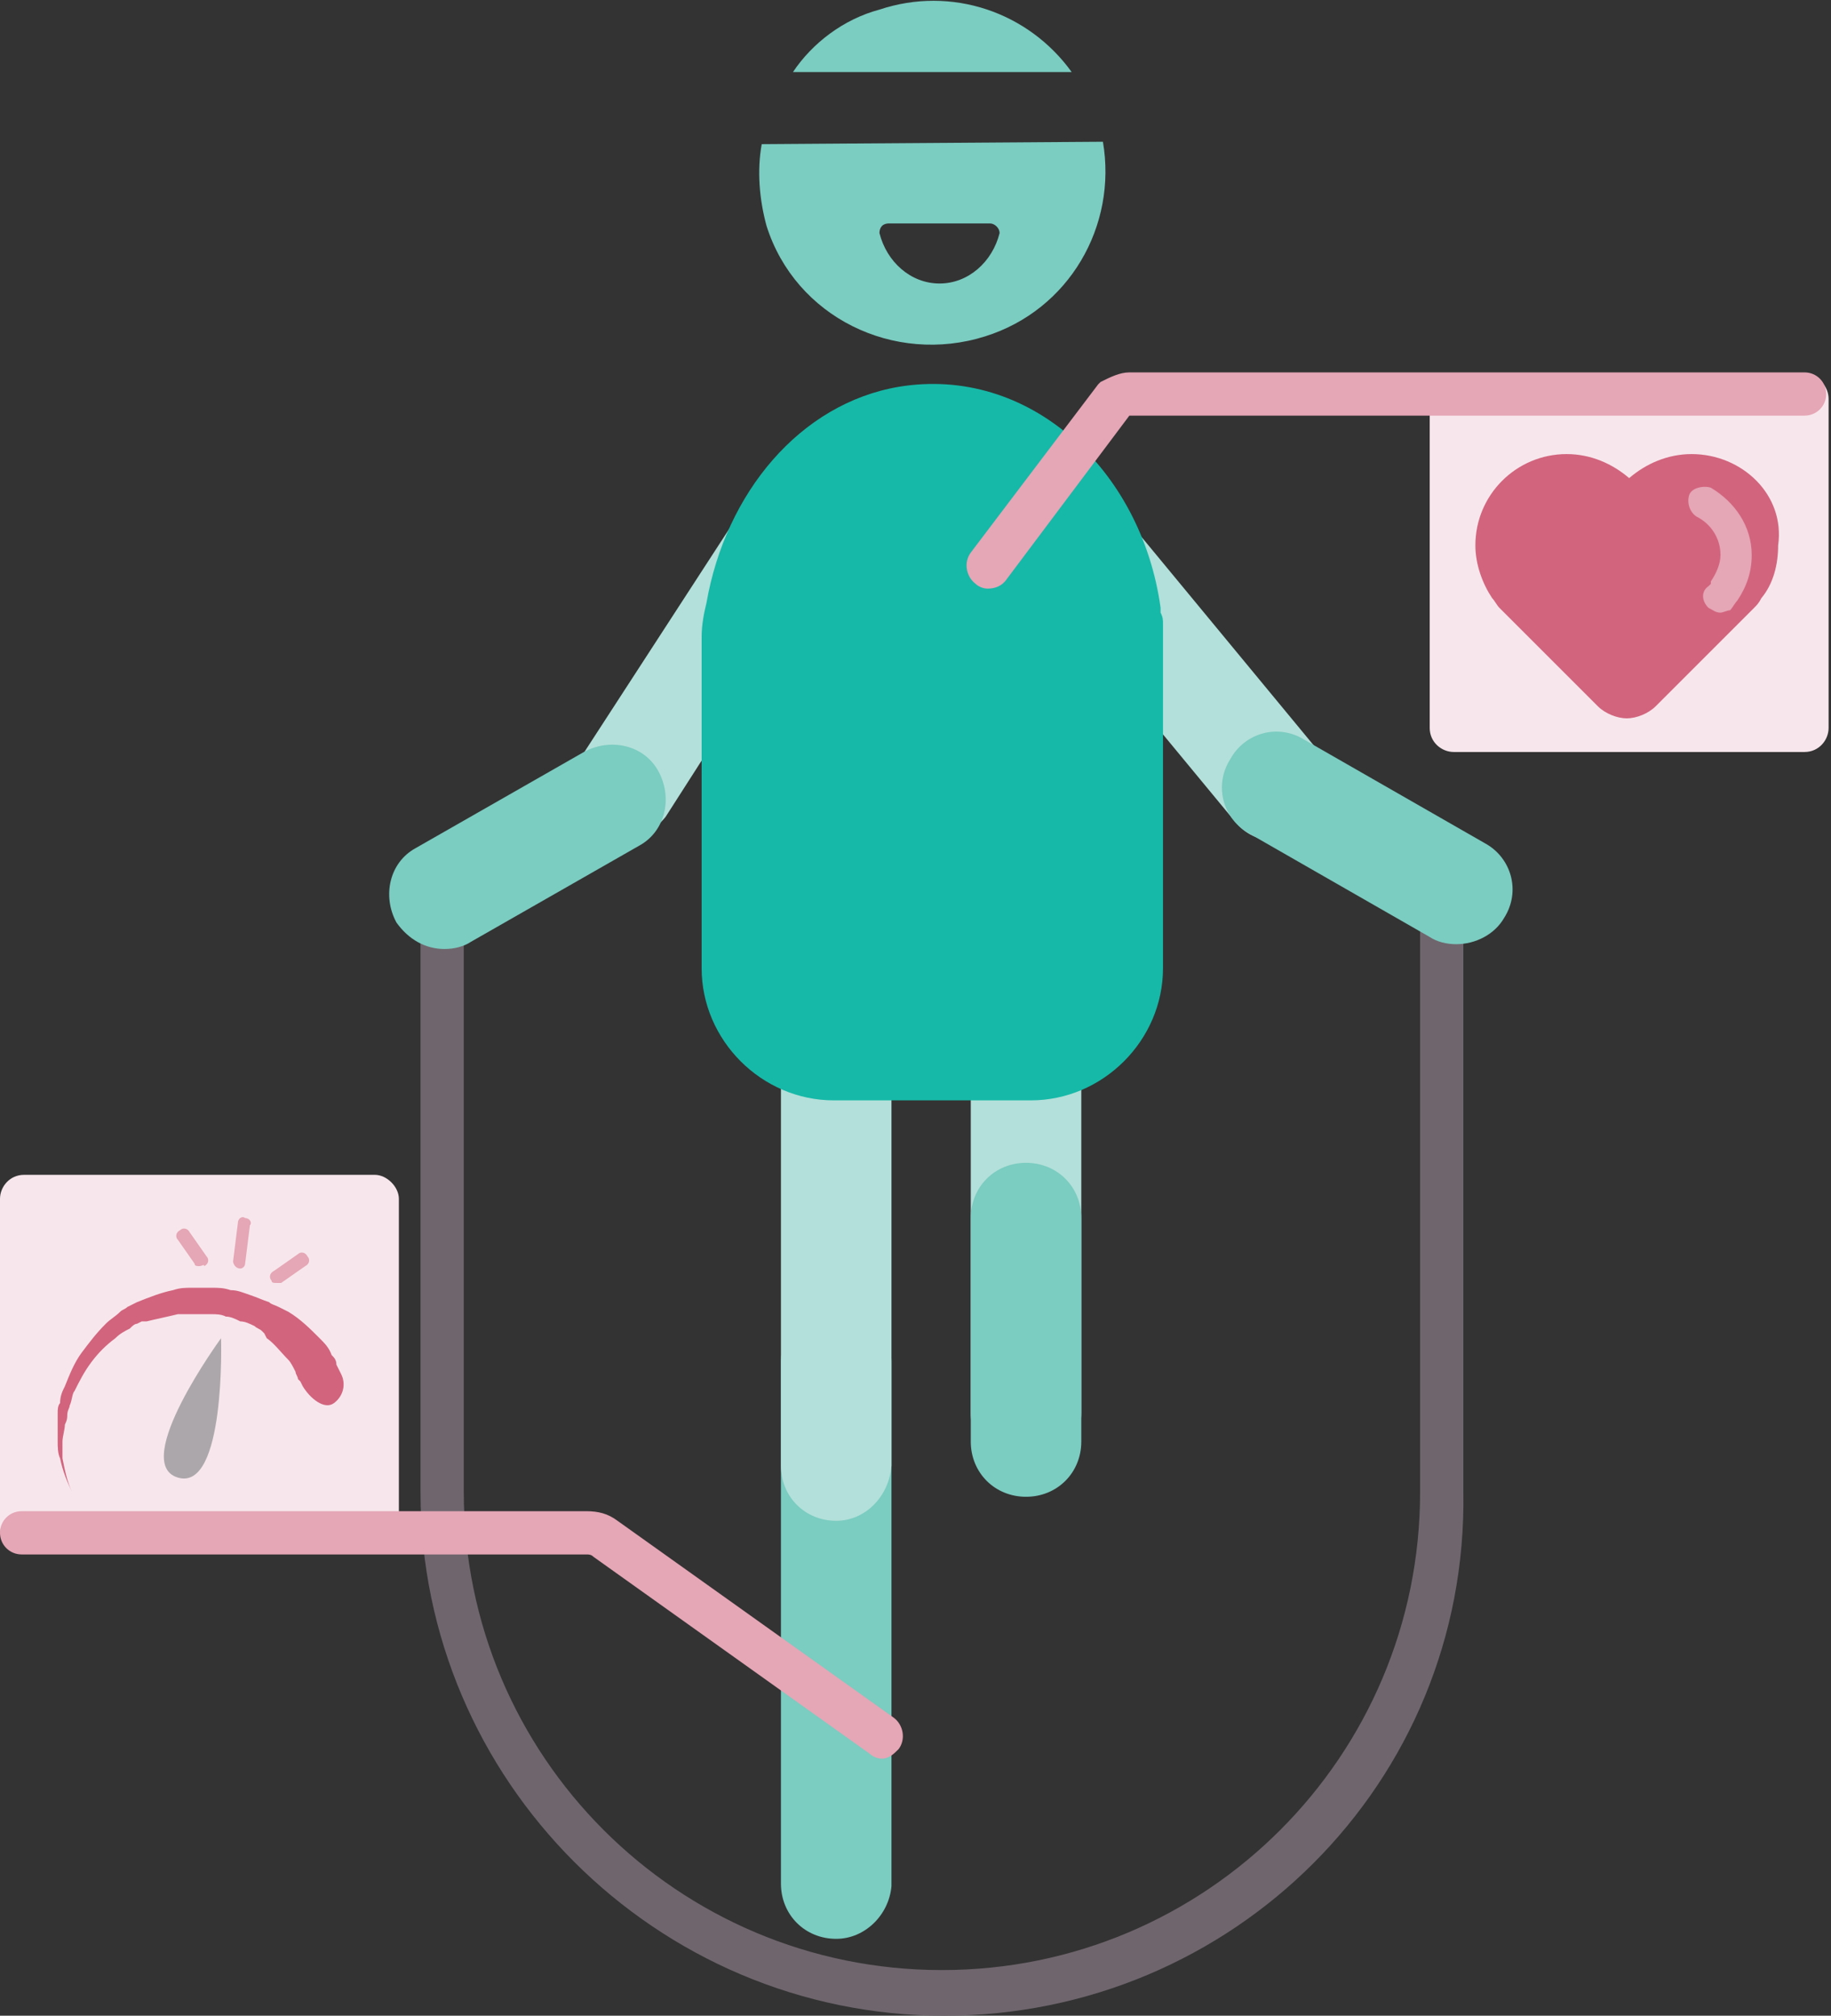 <?xml version="1.0" encoding="utf-8"?>
<!-- Generator: Adobe Illustrator 21.0.0, SVG Export Plug-In . SVG Version: 6.00 Build 0)  -->
<svg version="1.1" id="Layer_1" xmlns="http://www.w3.org/2000/svg" xmlns:xlink="http://www.w3.org/1999/xlink" x="0px" y="0px"
	 viewBox="0 0 76.2 83.9" style="enable-background:new 0 0 76.2 83.9;" xml:space="preserve">
<rect x="0" y="0" width="76.2" height="83.9" fill="#333333" stroke="none"/>
<style type="text/css">
	.st0{fill:#7BCCC1;}
	.st1{fill:#B3E0DA;}
	.st2{fill:#6F666D;}
	.st3{fill:#16B9A8;}
	.st4{fill:#F7E7EC;}
	.st5{fill:#E5A6B6;}
	.st6{fill:#D2647E;}
	.st7{fill:#E5A6B5;}
	.st8{fill:#ACA7AB;}
</style>
<path class="st0" d="M34.8,80.7c-1.3,0-2.3-1-2.3-2.3V56.7c0-1.3,1-2.3,2.3-2.3s2.3,1,2.3,2.3v21.8C37,79.7,36,80.7,34.8,80.7z"/>
<path class="st1" d="M42.7,61.1c-1.3,0-2.3-1-2.3-2.3v-18c0-1.3,1-2.3,2.3-2.3s2.3,1,2.3,2.3v18C45,60.1,44,61.1,42.7,61.1z"/>
<path class="st0" d="M42.7,62.3c-1.3,0-2.3-1-2.3-2.3v-9.3c0-1.3,1-2.3,2.3-2.3s2.3,1,2.3,2.3V60C45,61.3,44,62.3,42.7,62.3z"/>
<path class="st1" d="M34.8,63.3c-1.3,0-2.3-1-2.3-2.3v-18c0-1.3,1-2.3,2.3-2.3s2.3,1,2.3,2.3v18C37,62.3,36,63.3,34.8,63.3z"/>
<path class="st2" d="M39.3,83.9c-12,0-21.8-9.8-21.8-21.8V37.2c0-0.5,0.4-0.9,0.9-0.9c0.5,0,0.9,0.4,0.9,0.9v24.9
	c0,11,8.9,19.9,19.9,19.9s19.9-8.9,19.9-19.9V37.2c0-0.5,0.4-0.9,0.9-0.9c0.5,0,0.9,0.4,0.9,0.9v24.9C61.1,74.2,51.3,83.9,39.3,83.9
	z"/>
<path class="st1" d="M53.1,35c-0.7,0-1.3-0.3-1.7-0.8l-9.5-11.5c-0.8-1-0.7-2.4,0.3-3.2c1-0.8,2.4-0.7,3.2,0.3l9.5,11.5
	c0.8,1,0.7,2.4-0.3,3.2C54.1,34.8,53.6,35,53.1,35z"/>
<path class="st0" d="M60.6,39.3c-0.4,0-0.8-0.1-1.1-0.3L52,34.7c-1.1-0.6-1.5-2-0.8-3.1c0.6-1.1,2-1.5,3.1-0.8l7.5,4.3
	c1.1,0.6,1.5,2,0.8,3.1C62.2,38.9,61.4,39.3,60.6,39.3z"/>
<path class="st1" d="M26.1,35c-0.5,0.1-1,0-1.5-0.2c-1-0.5-1.4-1.7-0.8-2.7l7.4-11.4c0.6-1,2-1.3,3-0.8c1,0.5,1.4,1.7,0.8,2.7
	L27.7,34C27.3,34.5,26.7,34.9,26.1,35z"/>
<path id="XMLID_3129_" class="st3" d="M48.4,27L48.4,27v-0.5c0-0.2,0-0.3,0-0.5c0-0.2,0-0.3-0.1-0.5c0-0.1,0-0.1,0-0.2
	c-0.8-5.8-5.5-10.1-10.9-9.2c-4.1,0.7-7.2,4.4-8,9c-0.1,0.4-0.2,0.9-0.2,1.4v0.9l0,0v1.7v11.2c0,3,2.5,5.5,5.5,5.5h8.2
	c3,0,5.5-2.5,5.5-5.5V29.1l0,0L48.4,27z"/>
<path id="XMLID_3128_" class="st4" d="M60.5,31.3h14.6c0.6,0,1-0.5,1-1V16.6c0-0.5-0.4-1-1-1H60.5c-0.5,0-1,0.4-1,1v13.7
	C59.5,30.9,60,31.3,60.5,31.3z"/>
<path class="st0" d="M18.5,39.5c-0.8,0-1.5-0.4-2-1.1c-0.6-1.1-0.3-2.5,0.8-3.1l7-4c1.1-0.6,2.5-0.3,3.1,0.8
	c0.6,1.1,0.3,2.5-0.8,3.1l-7,4C19.3,39.4,18.9,39.5,18.5,39.5z"/>
<path class="st5" d="M41.1,24.5c-0.2,0-0.4-0.1-0.5-0.2c-0.4-0.3-0.5-0.9-0.2-1.3l5.3-7l0.1-0.1c0.4-0.2,0.8-0.4,1.2-0.4h28.1
	c0.5,0,0.9,0.4,0.9,0.9c0,0.5-0.4,0.9-0.9,0.9H47.1c0,0-0.1,0-0.1,0l-5.1,6.8C41.7,24.4,41.4,24.5,41.1,24.5z"/>
<g id="XMLID_2982_">
	<path id="XMLID_2999_" class="st0" d="M44.6,3c-1.8-2.5-5-3.6-8-2.6C35.1,0.8,33.8,1.8,33,3L44.6,3z"/>
	<path id="XMLID_2983_" class="st0" d="M45.9,5.9L31.7,6c-0.2,1.1-0.1,2.3,0.2,3.4c1.2,3.8,5.3,5.8,9.1,4.6
		C44.5,12.9,46.5,9.4,45.9,5.9z M39.1,11.8c-1.2,0-2.2-0.9-2.5-2.1c0-0.2,0.1-0.4,0.4-0.4h4.2c0.2,0,0.4,0.2,0.4,0.4
		C41.3,10.9,40.3,11.8,39.1,11.8z"/>
</g>
<path id="XMLID_3137_" class="st4" d="M1,64.6h14.6c0.6,0,1-0.4,1-1V49.9c0-0.5-0.5-1-1-1H1c-0.6,0-1,0.5-1,1v13.7
	C0,64.2,0.5,64.6,1,64.6z"/>
<path class="st5" d="M36.7,73.2c-0.2,0-0.4-0.1-0.5-0.2l-11.5-8.2c-0.1-0.1-0.2-0.1-0.3-0.1H0.9c-0.5,0-0.9-0.4-0.9-0.9
	s0.4-0.9,0.9-0.9h23.5c0.5,0,0.9,0.1,1.3,0.4l11.5,8.2c0.4,0.3,0.5,0.9,0.2,1.3C37.2,73,37,73.2,36.7,73.2z"/>
<g id="XMLID_4556_">
	<path id="XMLID_4987_" class="st6" d="M70.4,18.9c-1,0-1.9,0.4-2.6,1c-0.7-0.6-1.6-1-2.6-1c-2.1,0-3.8,1.7-3.8,3.8
		c0,0.8,0.3,1.6,0.7,2.2c0.1,0.1,0.2,0.3,0.3,0.4l4.1,4.1c0.3,0.3,0.8,0.5,1.2,0.5c0.4,0,0.9-0.2,1.2-0.5l4.1-4.1
		c0.1-0.1,0.2-0.2,0.3-0.4c0.5-0.6,0.7-1.4,0.7-2.2C74.3,20.6,72.5,18.9,70.4,18.9z"/>
	<path id="XMLID_4989_" class="st7" d="M71.6,25.5c-0.2,0-0.3-0.1-0.5-0.2c-0.3-0.3-0.3-0.7,0-0.9c0,0,0.1-0.1,0.1-0.1l0-0.1
		c0.2-0.3,0.4-0.7,0.4-1.1c0-0.7-0.4-1.3-1-1.6c-0.3-0.2-0.4-0.6-0.3-0.9s0.6-0.4,0.9-0.3c1,0.6,1.7,1.6,1.7,2.8
		c0,0.7-0.2,1.3-0.6,1.9c-0.1,0.1-0.2,0.3-0.3,0.4C71.9,25.4,71.7,25.5,71.6,25.5z"/>
</g>
<g id="XMLID_6755_">
	<path id="XMLID_7042_" class="st7" d="M10,52.8C10,52.8,10,52.8,10,52.8c-0.2,0-0.3-0.2-0.3-0.3l0.2-1.6c0-0.2,0.2-0.3,0.3-0.2
		c0.2,0,0.3,0.2,0.2,0.3l-0.2,1.6C10.2,52.7,10.1,52.8,10,52.8z"/>
	<path id="XMLID_7041_" class="st7" d="M8.3,52.7c-0.1,0-0.2,0-0.2-0.1l-0.7-1c-0.1-0.1-0.1-0.3,0.1-0.4c0.1-0.1,0.3-0.1,0.4,0.1
		l0.7,1c0.1,0.1,0.1,0.3-0.1,0.4C8.5,52.6,8.4,52.7,8.3,52.7z"/>
	<path id="XMLID_6793_" class="st7" d="M11.5,53.4c-0.1,0-0.2,0-0.2-0.1c-0.1-0.1-0.1-0.3,0.1-0.4l1-0.7c0.1-0.1,0.3-0.1,0.4,0.1
		c0.1,0.1,0.1,0.3-0.1,0.4l-1,0.7C11.6,53.4,11.5,53.4,11.5,53.4z"/>
	<path id="XMLID_7044_" class="st8" d="M7.4,61.5c2,0.6,1.8-5.8,1.8-5.8S5.4,60.9,7.4,61.5z"/>
	<path id="XMLID_7054_" class="st6" d="M12.6,57.7l-0.1-0.2l-0.1-0.1c0-0.1-0.1-0.2-0.1-0.3c-0.1-0.2-0.2-0.4-0.3-0.5
		c-0.3-0.3-0.6-0.7-0.9-0.9L11,55.5l-0.1-0.1c-0.1-0.1-0.2-0.1-0.3-0.2C10.4,55.1,10.2,55,10,55c-0.2-0.1-0.4-0.2-0.6-0.2
		c-0.2-0.1-0.4-0.1-0.6-0.1l-0.2,0l-0.2,0c-0.1,0-0.2,0-0.3,0c-0.2,0-0.5,0-0.7,0c-0.4,0.1-0.9,0.2-1.3,0.3L5.9,55l-0.2,0.1
		c-0.1,0-0.2,0.1-0.3,0.2c-0.2,0.1-0.4,0.2-0.6,0.4c-0.4,0.3-0.7,0.6-1,1l0-0.1l0,0l0,0.1l0,0c-0.3,0.4-0.5,0.8-0.7,1.2
		C3,58,3,58.3,2.9,58.5c0,0.1-0.1,0.2-0.1,0.4c0,0.1,0,0.2-0.1,0.4c0,0.2-0.1,0.5-0.1,0.7c0,0.2,0,0.5,0,0.7c0.1,0.5,0.2,1,0.4,1.4
		c-0.2-0.4-0.4-0.9-0.5-1.4c-0.1-0.2-0.1-0.5-0.1-0.7c0-0.1,0-0.3,0-0.4c0-0.1,0-0.3,0-0.4c0-0.1,0-0.3,0-0.4c0-0.1,0-0.3,0.1-0.4
		c0-0.3,0.1-0.5,0.2-0.7c0.2-0.5,0.4-1,0.7-1.4l0,0.1l0,0l0,0l0-0.1c0.3-0.4,0.6-0.8,1-1.2c0.2-0.2,0.4-0.3,0.6-0.5
		c0.1-0.1,0.2-0.1,0.3-0.2l0.2-0.1l0.2-0.1c0.5-0.2,1-0.4,1.5-0.5c0.3-0.1,0.5-0.1,0.8-0.1c0.1,0,0.3,0,0.4,0l0.2,0l0.2,0
		c0.3,0,0.5,0,0.8,0.1c0.3,0,0.5,0.1,0.8,0.2c0.3,0.1,0.5,0.2,0.8,0.3c0.1,0.1,0.2,0.1,0.4,0.2l0.2,0.1l0.2,0.1
		c0.5,0.3,0.9,0.7,1.3,1.1c0.2,0.2,0.4,0.4,0.5,0.7c0.1,0.1,0.2,0.2,0.2,0.4l0.1,0.2l0.1,0.2c0.2,0.4,0.1,0.9-0.3,1.2
		S12.9,58.2,12.6,57.7C12.7,57.7,12.7,57.7,12.6,57.7z"/>
</g>
</svg>
